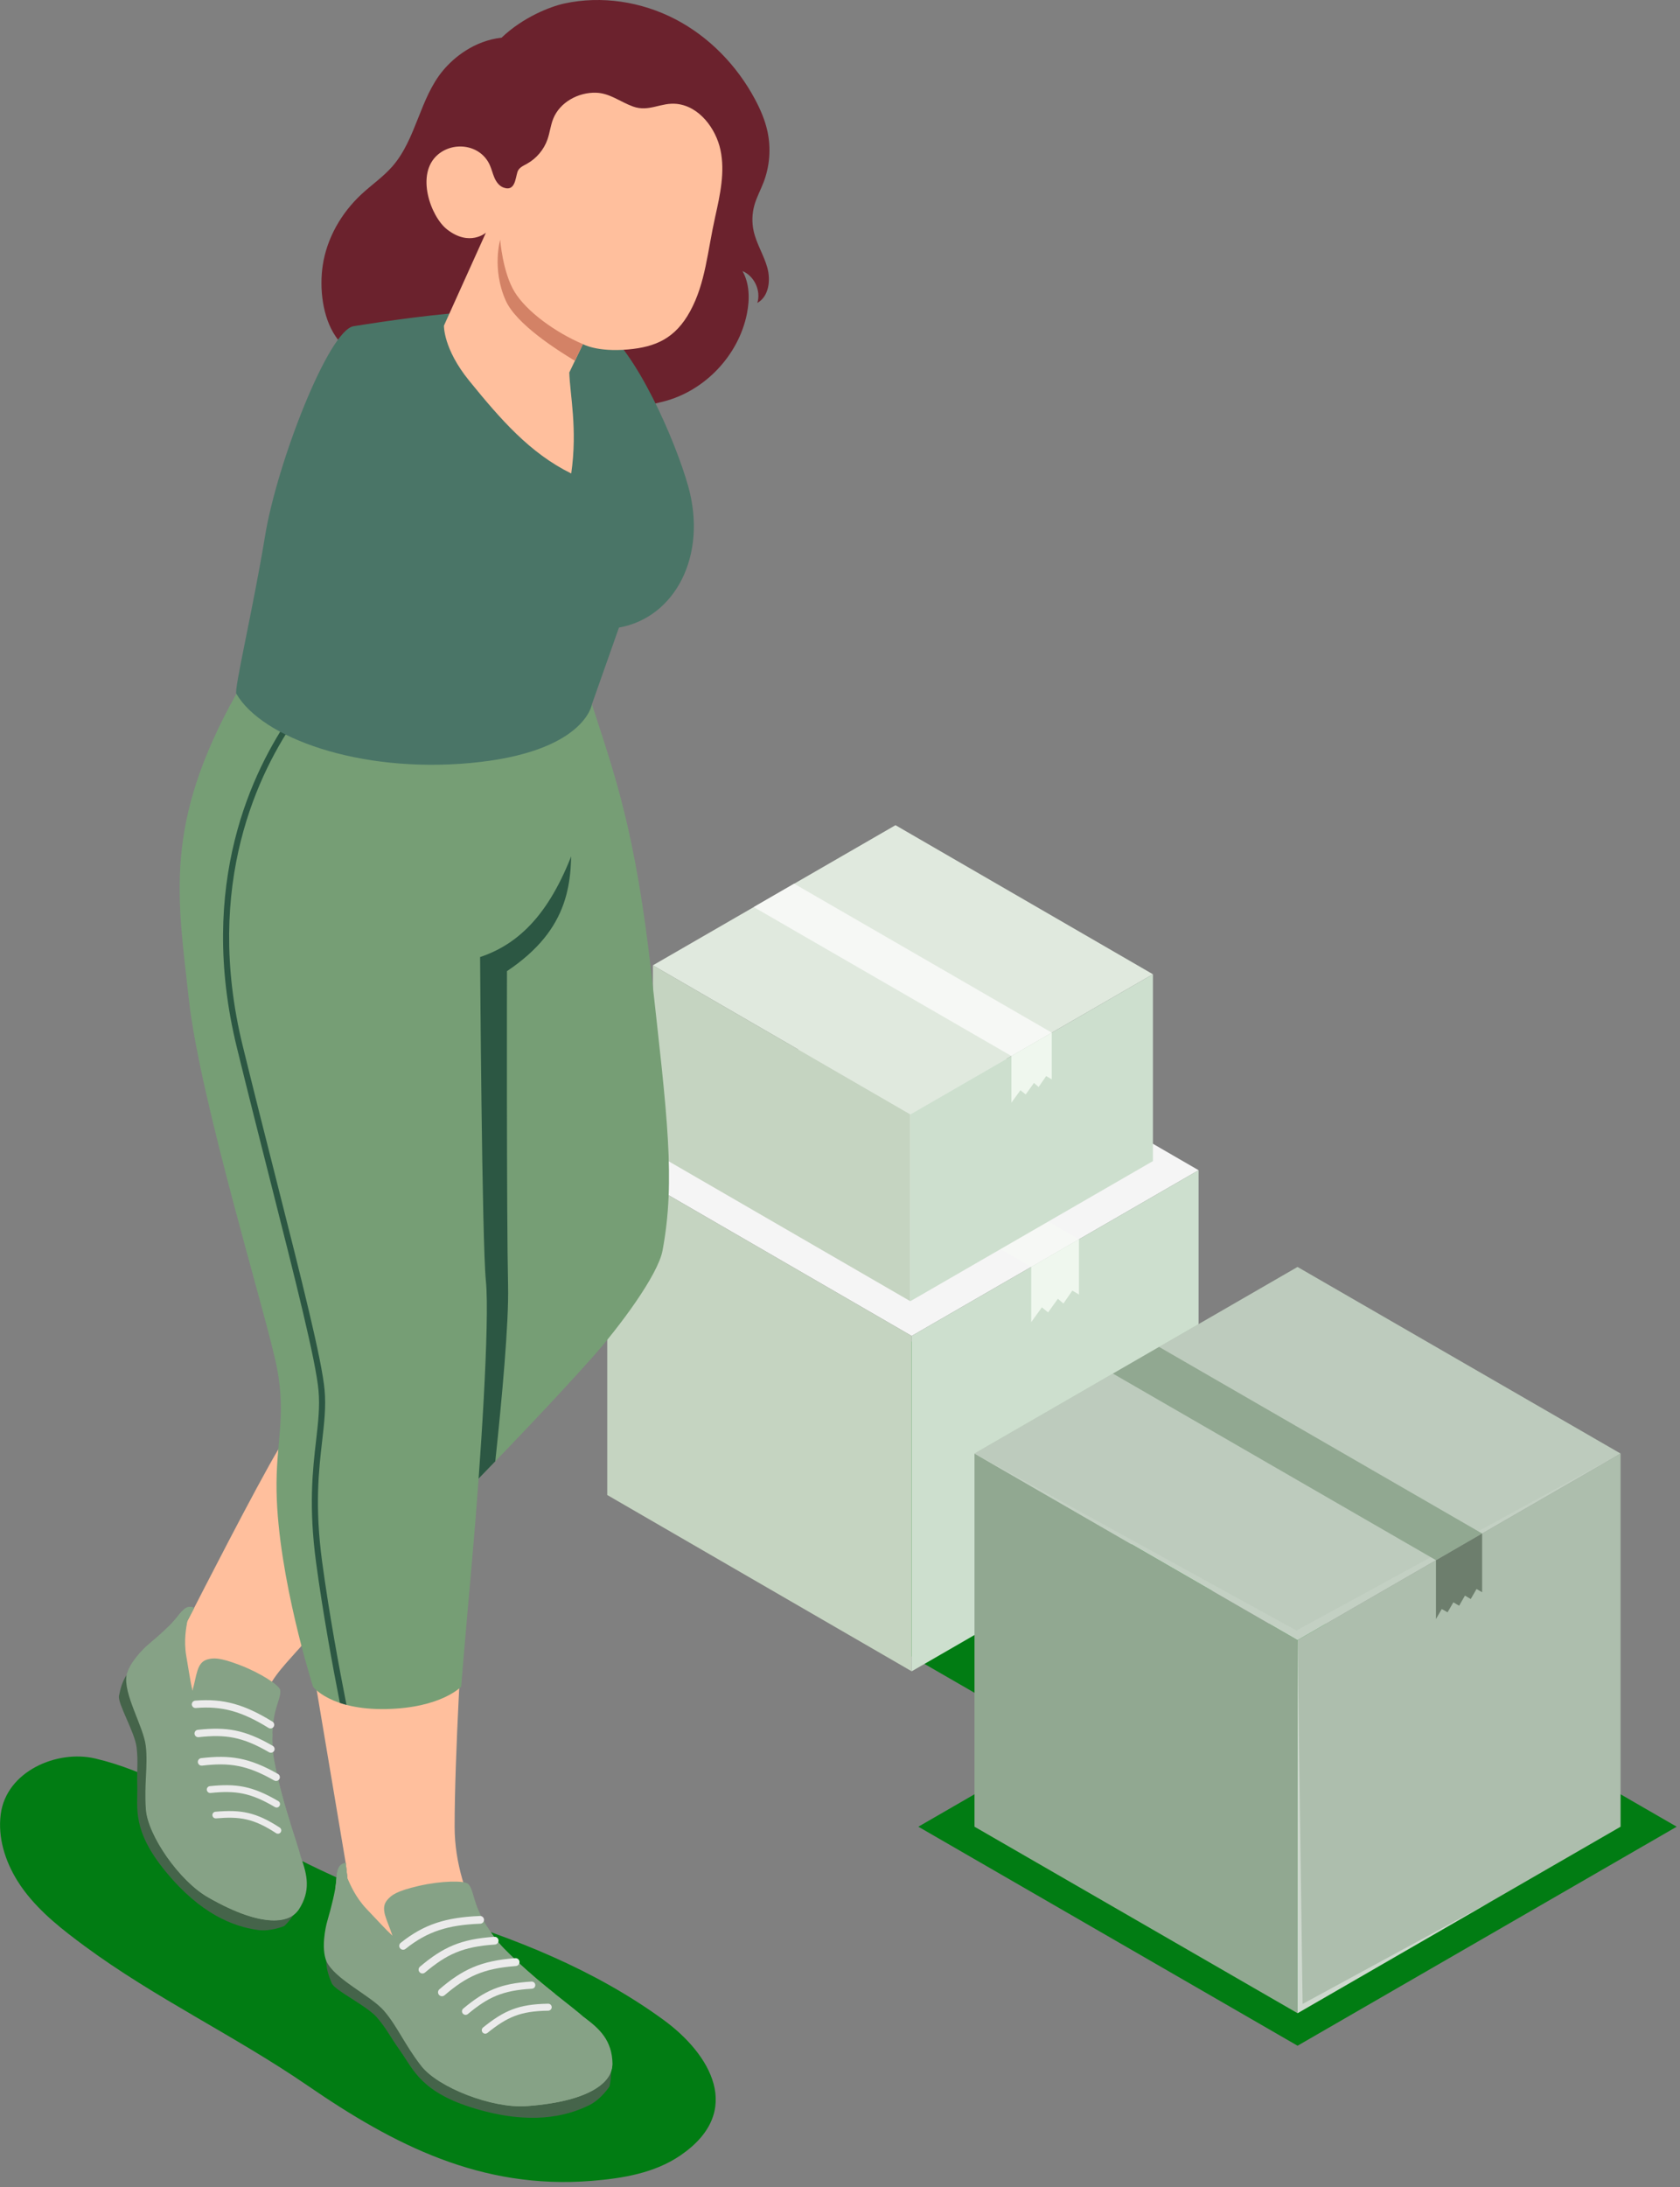 <?xml version="1.0" encoding="UTF-8"?> <svg xmlns="http://www.w3.org/2000/svg" width="332" height="432" viewBox="0 0 332 432" fill="none"><rect x="0" y="0" width="332" height="432" fill="#808080" stroke="none"/><path d="M267.368 298.204L198.666 337.885L126.091 296.038L194.978 256.461L267.368 298.204Z" fill="#017C13"></path><path d="M3.413 371.476C3.847 372.176 4.312 372.856 4.804 373.509C8.059 377.838 12.395 381.215 16.753 384.431C30.654 394.691 46.515 402.168 60.802 411.977C77.876 423.7 95.094 432.543 116.912 430.788C122.985 430.3 129.305 429.283 134.462 425.762C147.235 417.041 140.258 405.669 131.186 399.035C117.521 389.044 101.51 382.698 85.28 377.845C71.762 373.803 59.223 367.927 47.132 360.696C38.21 355.361 29.063 349.765 18.832 347.362C11.256 345.582 1.249 349.88 0.145 358.367C-0.448 362.926 0.977 367.538 3.413 371.476Z" fill="#017C13"></path><path d="M120.001 229.065L176.699 196.331L236.864 231.154L180.166 263.888L120.001 229.065Z" fill="#F5F5F5"></path><path d="M180.165 330.131L120 295.308V229.065L180.166 263.887L180.165 330.131Z" fill="#C5D4C1"></path><path d="M180.166 330.131L236.864 297.397V231.154L180.166 263.888V330.131Z" fill="#CDDFCE"></path><path d="M213.223 244.793L153.008 209.999L143.568 215.459L203.79 250.249L213.223 244.793Z" fill="#F6F8F5"></path><path d="M213.223 244.793V255.704L211.913 254.938L210.152 257.487L209.056 256.548L207.127 259.233L205.891 258.247L203.79 261.16V250.249L213.223 244.793Z" fill="#EFF7EE"></path><path d="M129.025 190.679L176.966 163L227.84 192.445L179.899 220.124L129.025 190.679Z" fill="#E0E9DE"></path><path d="M179.898 257.029L129.024 227.584V190.678L179.899 220.124L179.898 257.029Z" fill="#C5D4C1"></path><path d="M179.899 257.029L227.84 229.35V192.445L179.899 220.124V257.029Z" fill="#CDDFCE"></path><path d="M207.851 203.978L156.935 174.557L148.952 179.174L199.874 208.591L207.851 203.978Z" fill="#F6F8F5"></path><path d="M207.851 203.978V213.204L206.742 212.556L205.253 214.712L204.328 213.917L202.697 216.188L201.651 215.354L199.874 217.818V208.591L207.851 203.978Z" fill="#EFF7EE"></path><path d="M256.415 317.568L181.483 360.83L256.423 404.093L331.348 360.831L256.415 317.568Z" fill="#017C13"></path><path d="M192.581 287.12L192.58 360.83L256.419 397.667L256.421 323.975L192.581 287.12Z" fill="#91A891"></path><path d="M256.421 323.975L256.419 397.667L320.25 360.83V287.12L256.421 323.975Z" fill="#91A891"></path><path opacity="0.25" d="M256.421 323.975L256.419 397.667L320.25 360.83V287.12L256.421 323.975Z" fill="white"></path><path opacity="0.4" d="M256.422 323.975L257.421 395.84L294.261 375.828L256.419 397.667L256.422 323.975Z" fill="white"></path><path d="M256.415 250.265L192.581 287.12L256.422 323.975L320.25 287.12L256.415 250.265Z" fill="#91A891"></path><path opacity="0.4" d="M256.415 250.265L192.581 287.12L256.422 323.975L320.25 287.12L256.415 250.265Z" fill="white"></path><path opacity="0.1" d="M192.581 287.12L256.212 322.081L320.25 287.12L256.422 323.975L192.581 287.12Z" fill="white"></path><path d="M219.939 271.329L283.773 308.182L292.896 302.915L229.065 266.06L219.939 271.329Z" fill="#91A891"></path><path d="M292.892 302.915V314.504L291.791 313.875L290.646 315.852L289.501 315.178L288.355 317.177L287.21 316.503L286.065 318.48L284.919 317.828L283.774 319.805V308.193L292.892 302.915Z" fill="#91A891"></path><path opacity="0.25" d="M292.892 302.915V314.504L291.791 313.875L290.646 315.852L289.501 315.178L288.355 317.177L287.21 316.503L286.065 318.48L284.919 317.828L283.774 319.805V308.193L292.892 302.915Z" fill="black"></path><path d="M57.484 374.293C58.206 373.001 58.144 370.984 57.842 369.599C57.348 367.329 56.138 365.293 55.119 363.206C51.08 354.934 49.948 345.278 51.965 336.296C52.862 332.301 55.941 329.21 58.592 326.215C64.337 319.724 70.624 313.709 76.937 307.78L55.171 286.008C50.775 293.274 38.364 317.615 38.364 317.615L37.006 320.222C36.559 320.785 36.309 321.456 35.91 322.024C35.398 322.751 34.572 323.374 33.942 324.002C32.637 325.304 31.333 326.606 30.029 327.909C28.883 329.052 27.699 330.259 27.214 331.803C26.308 334.684 28.067 337.63 29.053 340.484C30.657 345.125 30.225 350.181 30.468 355.086C30.534 356.412 30.652 357.744 31.004 359.024C31.662 361.418 33.11 363.519 34.717 365.412C38.374 369.721 42.996 373.205 48.145 375.536C49.836 376.302 51.773 376.509 53.622 376.256C54.909 376.078 56.785 375.521 57.484 374.293Z" fill="#FFBF9D"></path><path d="M25.014 330.881C24.154 332.189 23.823 333.469 23.512 334.965C23.201 336.46 26.673 342.236 26.998 345.182C27.324 348.127 27.029 349.07 27.123 352.892C27.227 357.127 26.013 361.532 32.787 369.752C39.651 378.084 46.076 380.546 50.963 381.231C53.532 381.591 56.194 380.437 56.194 380.437C56.194 380.437 60.564 376.365 58.519 373.633C56.474 370.898 25.014 330.881 25.014 330.881Z" fill="#45644A"></path><path d="M55.347 333.764C55.601 334.792 54.908 336.015 54.362 338.237C53.853 340.31 53.526 344.294 54.172 347.706C57.225 363.856 62.878 370.04 58.965 377.168C57.536 379.77 52.256 381.154 41.084 374.763C35.377 371.497 29.201 362.506 28.831 357.441C28.461 352.376 29.268 348.649 28.803 344.826C28.337 341.004 24.326 334.609 25.014 330.881C25.588 328.366 28.297 325.672 29.36 324.785C31.496 323.002 33.83 320.899 34.944 319.479C36.148 317.945 37.003 316.944 38.366 317.614L37.008 320.221C35.875 324.911 36.044 325.875 36.28 327.946C36.594 330.688 37.571 331.835 38.023 333.985C38.922 330.878 38.849 328.381 40.996 327.788C42.169 327.464 43.4 327.375 47.427 328.914C51.454 330.453 55.121 332.85 55.347 333.764Z" fill="#86A286"></path><path d="M41.166 374.8C35.458 371.534 29.283 362.543 28.913 357.478C28.779 355.647 28.801 353.995 28.859 352.446C28.921 352.773 28.956 353.118 29.021 353.393C29.167 354.008 29.328 354.619 29.511 355.224C30.213 357.551 31.219 359.986 33.022 361.684C34.626 363.195 38.479 367.057 41.03 366.133C42.473 365.61 43.104 363.73 43 361.919C42.957 361.154 42.597 359.19 42.597 359.19C42.597 359.19 46.624 358.473 50.203 359.182C54.825 360.098 54.911 360.685 54.911 360.685C55.095 361.569 55.502 363.032 56.1 363.926C56.699 364.822 57.532 365.959 58.354 366.405C58.817 366.656 59.152 366.789 59.471 366.869C60.729 370.367 61.45 373.484 59.046 377.205C57.32 379.621 52.337 381.192 41.166 374.8Z" fill="#86A286"></path><path d="M53.839 342.386C53.834 342.395 53.828 342.398 53.823 342.407C53.496 343.06 53.539 344.007 53.524 344.718C53.448 348.249 54.107 351.86 54.671 355.347C54.872 356.592 54.963 358.213 54.504 359.388C54.313 359.878 53.907 360.371 53.832 360.892C53.75 361.454 53.799 361.631 54.228 362.003C54.74 362.447 55.553 362.573 56.153 362.24C56.603 361.989 56.782 361.477 57 361.037C57.146 360.745 57.273 360.445 57.387 360.14C56.306 356.731 55.115 352.696 54.172 347.706C53.843 345.971 53.768 344.09 53.839 342.386Z" fill="#86A286"></path><path d="M33.765 326.816C33.573 324.802 33.774 322.491 34.181 320.359C34.471 320.043 34.738 319.74 34.944 319.479C36.148 317.945 37.003 316.944 38.366 317.614L37.008 320.221C36.834 321.434 36.272 323.938 36.8 327.043C37.328 330.148 37.571 331.834 38.024 333.984C39.155 341.075 38.653 343.804 40.44 350.21C42.227 356.616 45.133 360.221 44.412 360.92C43.691 361.619 41.663 361.64 39.34 356.871C37.018 352.102 35.809 342.987 35.736 338.462C35.664 333.939 34.199 331.374 33.765 326.816Z" fill="#86A286"></path><path d="M42.313 359.104C42.424 359.166 42.553 359.195 42.689 359.185C47.404 358.782 50.104 359.196 54.568 362.111C54.879 362.298 55.279 362.225 55.479 361.92C55.677 361.615 55.592 361.207 55.288 361.008C50.571 357.928 47.591 357.441 42.576 357.872C42.215 357.904 41.946 358.222 41.976 358.584C41.996 358.812 42.129 359.002 42.313 359.104Z" fill="#EBEBEB"></path><path d="M41.238 354.096C41.35 354.152 41.478 354.177 41.611 354.164C46.507 353.659 49.465 354.081 54.318 356.943C54.68 357.145 55.055 357.025 55.245 356.704C55.434 356.382 55.327 355.967 55.006 355.778C49.888 352.767 46.663 352.283 41.471 352.819C41.1 352.857 40.83 353.189 40.868 353.56C40.894 353.799 41.04 353.996 41.238 354.096Z" fill="#EBEBEB"></path><path d="M39.519 348.697C39.642 348.757 39.783 348.783 39.93 348.766C45.322 348.131 48.797 348.626 54.191 351.701C54.533 351.903 55.004 351.78 55.208 351.422C55.411 351.065 55.287 350.609 54.928 350.405C49.251 347.176 45.469 346.613 39.755 347.286C39.346 347.334 39.054 347.705 39.102 348.114C39.133 348.376 39.297 348.59 39.519 348.697Z" fill="#EBEBEB"></path><path d="M38.849 343.073C38.969 343.132 39.107 343.159 39.251 343.143C44.541 342.562 47.895 343.058 53.17 346.122C53.505 346.316 53.965 346.206 54.168 345.857C54.371 345.509 54.252 345.062 53.902 344.859C48.367 341.641 44.696 341.076 39.09 341.691C38.69 341.734 38.4 342.096 38.444 342.497C38.473 342.754 38.632 342.966 38.849 343.073Z" fill="#EBEBEB"></path><path d="M38.295 337.304C38.414 337.366 38.551 337.396 38.696 337.384C44 336.944 47.879 338.116 53.077 341.319C53.415 341.526 53.87 341.424 54.082 341.079C54.294 340.736 54.186 340.287 53.843 340.075C48.385 336.714 44.197 335.46 38.574 335.928C38.173 335.962 37.873 336.316 37.906 336.718C37.927 336.975 38.081 337.19 38.295 337.304Z" fill="#EBEBEB"></path><path d="M116.973 139.115C121.437 152.937 125.609 164.068 128.821 193.134C131.833 220.392 133.539 233.077 130.925 247.04C130.027 251.834 122.512 262.012 116.839 268.373C102.299 284.676 76.585 310.378 76.585 310.378C76.585 310.378 67.587 309.839 61.022 302.114C52.826 292.47 55.587 285.289 55.587 285.289C55.587 285.289 58.569 279.594 67.879 262.155C79.499 240.391 89.093 237.068 89.093 237.068L75.153 144.859C93.78 146.55 108.29 146.254 116.973 139.115Z" fill="#769E75"></path><path d="M97.88 288.653C99.213 276.111 100.572 261.238 100.407 254.021C100.092 240.23 100.188 191.83 100.188 191.83C112.759 183.42 113.181 174.071 112.797 164.483C102.189 164.385 91.729 165.679 81.166 166.068C80.24 166.102 79.32 166.216 78.407 166.388L89.092 237.069C89.092 237.069 79.498 240.392 67.878 262.156C58.568 279.594 55.586 285.29 55.586 285.29C55.586 285.29 52.824 292.471 61.021 302.115C67.587 309.841 76.584 310.379 76.584 310.379C76.584 310.379 86.731 300.236 97.88 288.653Z" fill="#2C5743"></path><path d="M99.411 387.303C99.411 387.303 89.842 375.356 89.842 360.873C89.842 346.39 91.419 321.715 91.419 321.715L61.815 329.274L68.317 367.995L68.66 371.052C68.66 371.052 66.97 387.965 80.193 388.467C86.965 388.722 99.411 387.303 99.411 387.303Z" fill="#FFBF9D"></path><path d="M64.466 387.303C64.482 388.941 64.942 390.245 65.545 391.725C66.148 393.204 72.532 396.193 74.534 398.56C76.536 400.927 76.829 401.918 79.14 405.181C81.702 408.798 83.218 413.33 93.896 416.515C104.717 419.743 111.731 418.131 116.375 415.874C118.816 414.687 120.453 412.132 120.453 412.132C120.453 412.132 121.871 406.047 118.501 404.868C115.13 403.689 64.466 387.303 64.466 387.303Z" fill="#45644A"></path><path d="M92.483 372.107C93.304 372.851 93.416 374.318 94.238 376.565C95.006 378.662 97.046 382.311 99.597 384.898C111.672 397.138 120.188 399.208 120.95 407.68C121.228 410.772 117.452 415.055 104.023 416.025C97.163 416.52 86.555 412.318 83.277 408.136C80.001 403.954 78.526 400.248 75.891 397.2C73.256 394.154 66.043 390.941 64.465 387.303C63.496 384.785 64.275 380.865 64.68 379.475C65.494 376.681 66.293 373.493 66.432 371.61C66.582 369.576 66.741 368.208 68.315 367.994L68.658 371.051C70.411 375.784 71.12 376.523 72.534 378.181C74.407 380.378 75.924 380.805 77.571 382.408C76.539 379.185 75.018 377.061 76.537 375.293C77.366 374.328 78.383 373.532 82.777 372.518C87.171 371.503 91.754 371.445 92.483 372.107Z" fill="#86A286"></path><path d="M104.116 416.009C97.256 416.505 86.647 412.301 83.37 408.12C82.186 406.608 81.241 405.162 80.388 403.782C80.632 404.031 80.865 404.309 81.081 404.51C81.566 404.959 82.063 405.395 82.575 405.814C84.542 407.424 86.837 408.951 89.393 409.374C91.667 409.75 97.266 410.854 98.941 408.564C99.889 407.267 99.34 405.267 98.193 403.755C97.709 403.116 96.251 401.621 96.251 401.621C96.251 401.621 99.329 398.648 102.85 397.176C107.398 395.274 107.814 395.734 107.814 395.734C108.49 396.394 109.697 397.426 110.737 397.854C111.78 398.282 113.166 398.784 114.141 398.691C114.689 398.639 115.057 398.558 115.382 398.442C118.515 400.744 120.959 403.03 121.044 407.663C120.955 410.768 117.545 415.04 104.116 416.009Z" fill="#86A286"></path><path d="M96.205 380.472C96.206 380.482 96.203 380.489 96.204 380.5C96.301 381.258 96.891 382.055 97.292 382.681C99.287 385.79 101.966 388.541 104.49 391.24C105.391 392.203 106.416 393.557 106.703 394.845C106.823 395.383 106.759 396.048 106.997 396.544C107.254 397.079 107.399 397.205 107.989 397.278C108.692 397.365 109.471 397 109.798 396.361C110.043 395.881 109.899 395.332 109.833 394.822C109.789 394.484 109.724 394.149 109.645 393.817C106.717 391.488 103.329 388.68 99.598 384.898C98.301 383.582 97.138 381.993 96.205 380.472Z" fill="#86A286"></path><path d="M69.692 378.668C68.351 377.032 67.176 374.908 66.285 372.819C66.351 372.376 66.408 371.957 66.433 371.61C66.583 369.576 66.742 368.208 68.316 367.994L68.659 371.051C69.216 372.206 70.189 374.707 72.459 377.095C74.729 379.483 75.924 380.805 77.572 382.408C82.692 387.905 83.849 390.566 89.137 395.085C94.426 399.603 99.053 401.038 98.835 402.066C98.617 403.094 96.868 404.295 92.069 401.51C87.27 398.724 80.902 391.516 78.199 387.63C75.496 383.744 72.729 382.372 69.692 378.668Z" fill="#86A286"></path><path d="M95.954 401.712C96.087 401.701 96.216 401.651 96.328 401.563C100.186 398.461 102.772 397.246 108.349 397.172C108.728 397.153 109.033 396.856 109.029 396.474C109.024 396.094 108.711 395.788 108.331 395.794C102.439 395.873 99.568 397.189 95.465 400.489C95.169 400.727 95.121 401.161 95.36 401.457C95.508 401.643 95.734 401.731 95.954 401.712Z" fill="#EBEBEB"></path><path d="M92.098 397.991C92.227 397.974 92.353 397.922 92.461 397.834C96.417 394.539 99.232 393.178 105.115 392.832C105.547 392.797 105.803 392.473 105.78 392.084C105.756 391.694 105.421 391.396 105.032 391.419C98.832 391.792 95.749 393.253 91.554 396.748C91.254 396.997 91.213 397.443 91.463 397.743C91.626 397.935 91.867 398.02 92.098 397.991Z" fill="#EBEBEB"></path><path d="M87.455 394.307C87.596 394.287 87.734 394.228 87.852 394.127C92.163 390.43 95.469 388.831 101.946 388.354C102.361 388.33 102.697 387.948 102.666 387.518C102.633 387.089 102.26 386.766 101.83 386.798C95.017 387.307 91.405 389.025 86.836 392.944C86.509 393.224 86.472 393.717 86.753 394.044C86.933 394.253 87.2 394.344 87.455 394.307Z" fill="#EBEBEB"></path><path d="M83.592 389.816C83.731 389.798 83.867 389.74 83.982 389.642C88.236 386.051 91.437 384.524 97.805 384.107C98.21 384.08 98.545 383.716 98.517 383.294C98.49 382.873 98.126 382.554 97.704 382.582C91.021 383.018 87.504 384.669 82.996 388.475C82.674 388.746 82.633 389.229 82.906 389.552C83.079 389.759 83.341 389.85 83.592 389.816Z" fill="#EBEBEB"></path><path d="M79.744 385.13C79.883 385.115 80.02 385.061 80.139 384.966C84.487 381.489 88.539 380.242 94.921 379.99C95.336 379.973 95.671 379.619 95.653 379.196C95.637 378.775 95.281 378.446 94.859 378.464C88.16 378.73 83.792 380.086 79.183 383.772C78.854 384.036 78.801 384.518 79.064 384.848C79.233 385.059 79.493 385.157 79.744 385.13Z" fill="#EBEBEB"></path><path d="M116.644 135.923C116.644 135.923 119.012 151.777 113.962 166.229C109.575 178.783 103.741 186.099 94.875 189.044C94.875 189.044 95.229 245.181 96.021 253.027C96.812 260.872 94.97 289.31 93.305 308.03C91.638 326.749 91.138 333.157 91.138 333.157C91.138 333.157 87.23 337.375 76.283 337.591C65.336 337.807 61.864 333.183 61.864 333.183C61.864 333.183 54.946 311.551 54.655 294.57C54.488 284.836 56.578 280.002 54.765 270.357C52.953 260.712 39.582 217.76 37.322 197.398C35.061 177.036 32.324 162.767 46.714 137.037C61.948 147.206 102.775 145.914 116.644 135.923Z" fill="#769E75"></path><path d="M58.858 141.445C51.183 152.277 40.126 174.616 47.973 206.612C50.204 215.71 52.43 224.49 54.584 232.982C59.625 252.868 63.607 268.575 64.145 274.57C64.442 277.887 64.079 281.037 63.66 284.683C63.002 290.4 62.183 297.515 63.658 308.47C65.035 318.712 67.029 329.475 68.471 336.76C68.009 336.638 67.572 336.51 67.165 336.372C65.731 329.087 63.805 318.61 62.462 308.631C60.97 297.529 61.797 290.334 62.463 284.551C62.875 280.969 63.232 277.874 62.945 274.679C62.416 268.777 58.443 253.11 53.416 233.276C51.262 224.782 49.035 215.999 46.804 206.897C38.9 174.669 49.925 152.072 57.712 140.984C58.087 141.144 58.469 141.297 58.858 141.445Z" fill="#2C5743"></path><path d="M99.124 7.438C93.692 8.062 89.706 11.343 87.556 13.916C82.956 19.422 82.265 27.446 77.552 32.855C75.75 34.924 73.453 36.492 71.442 38.358C67.452 42.06 64.587 47.045 63.778 52.427C63.103 56.918 63.72 62.619 66.317 66.434C69.06 70.463 72.749 73.849 77.009 76.218C79.487 77.596 82.142 78.632 84.846 79.487C100.017 84.283 115.954 83.164 131.12 79.312C139.278 77.24 145.958 70.208 147.609 61.954C148.174 59.129 148.152 56.048 146.729 53.543C149.07 54.526 150.416 57.415 149.663 59.84C151.928 58.576 152.331 55.409 151.647 52.908C150.961 50.407 149.49 48.161 148.933 45.628C148.567 43.961 148.616 42.204 149.073 40.56C149.512 38.984 150.311 37.535 150.897 36.007C152.118 32.821 152.387 29.278 151.663 25.944C151.179 23.717 150.267 21.602 149.192 19.593C145.633 12.942 140.154 7.279 133.462 3.799C126.77 0.319 118.873 -0.91 111.503 0.697C108.76 1.295 103.376 3.384 99.124 7.438Z" fill="#6B222D"></path><path d="M46.712 137.038C46.178 136.408 50.017 120.276 52.378 105.875C54.739 91.475 64.933 65.219 69.878 64.435C83.294 62.309 109.752 58.525 118.627 64.398C125.625 69.029 133.473 87.055 135.987 95.993C139.872 109.801 133.369 122.014 122.317 123.964L116.974 139.114C116.974 139.114 115.58 148.647 92.913 150.72C70.941 152.731 51.733 145.733 46.712 137.038Z" fill="#4A7567"></path><path d="M88.337 45.31C92.783 48.793 96.019 45.97 96.019 45.97L87.732 64.324C87.732 64.324 87.58 68.88 92.703 75.184C98.925 82.839 104.69 89.491 112.886 93.529C114.162 84.683 112.627 77.976 112.505 73.578L115.194 67.977C115.194 67.977 117.963 69.582 124.15 69.025C129.53 68.541 133.44 66.875 136.384 61.484C139.434 55.901 139.789 49.744 141.353 42.741C142.304 38.483 143.311 33.935 142.37 29.584C141.474 25.44 138.245 21.018 133.767 20.524C130.612 20.176 128.284 22.185 125.1 21.043C122.642 20.161 120.514 18.401 117.803 18.316C114.281 18.205 110.627 20.197 109.321 23.471C108.8 24.776 108.658 26.202 108.196 27.529C107.488 29.562 106.009 31.315 104.125 32.355C103.383 32.765 102.522 33.121 102.255 33.98C101.836 35.332 101.762 37.896 99.483 37.042C98.643 36.727 98.069 35.936 97.711 35.113C97.353 34.29 97.157 33.404 96.787 32.586C94.973 28.582 89.719 27.84 86.539 30.534C82.052 34.337 85.109 42.781 88.337 45.31Z" fill="#FFBF9D"></path><path d="M98.848 47.358C98.848 47.358 97.16 53.101 99.931 59.349C102.009 64.035 110.152 69.182 113.614 71.268L115.194 67.977C109.742 65.648 104.071 61.547 101.696 57.661C99.321 53.775 98.848 47.358 98.848 47.358Z" fill="#D38266"></path></svg> 